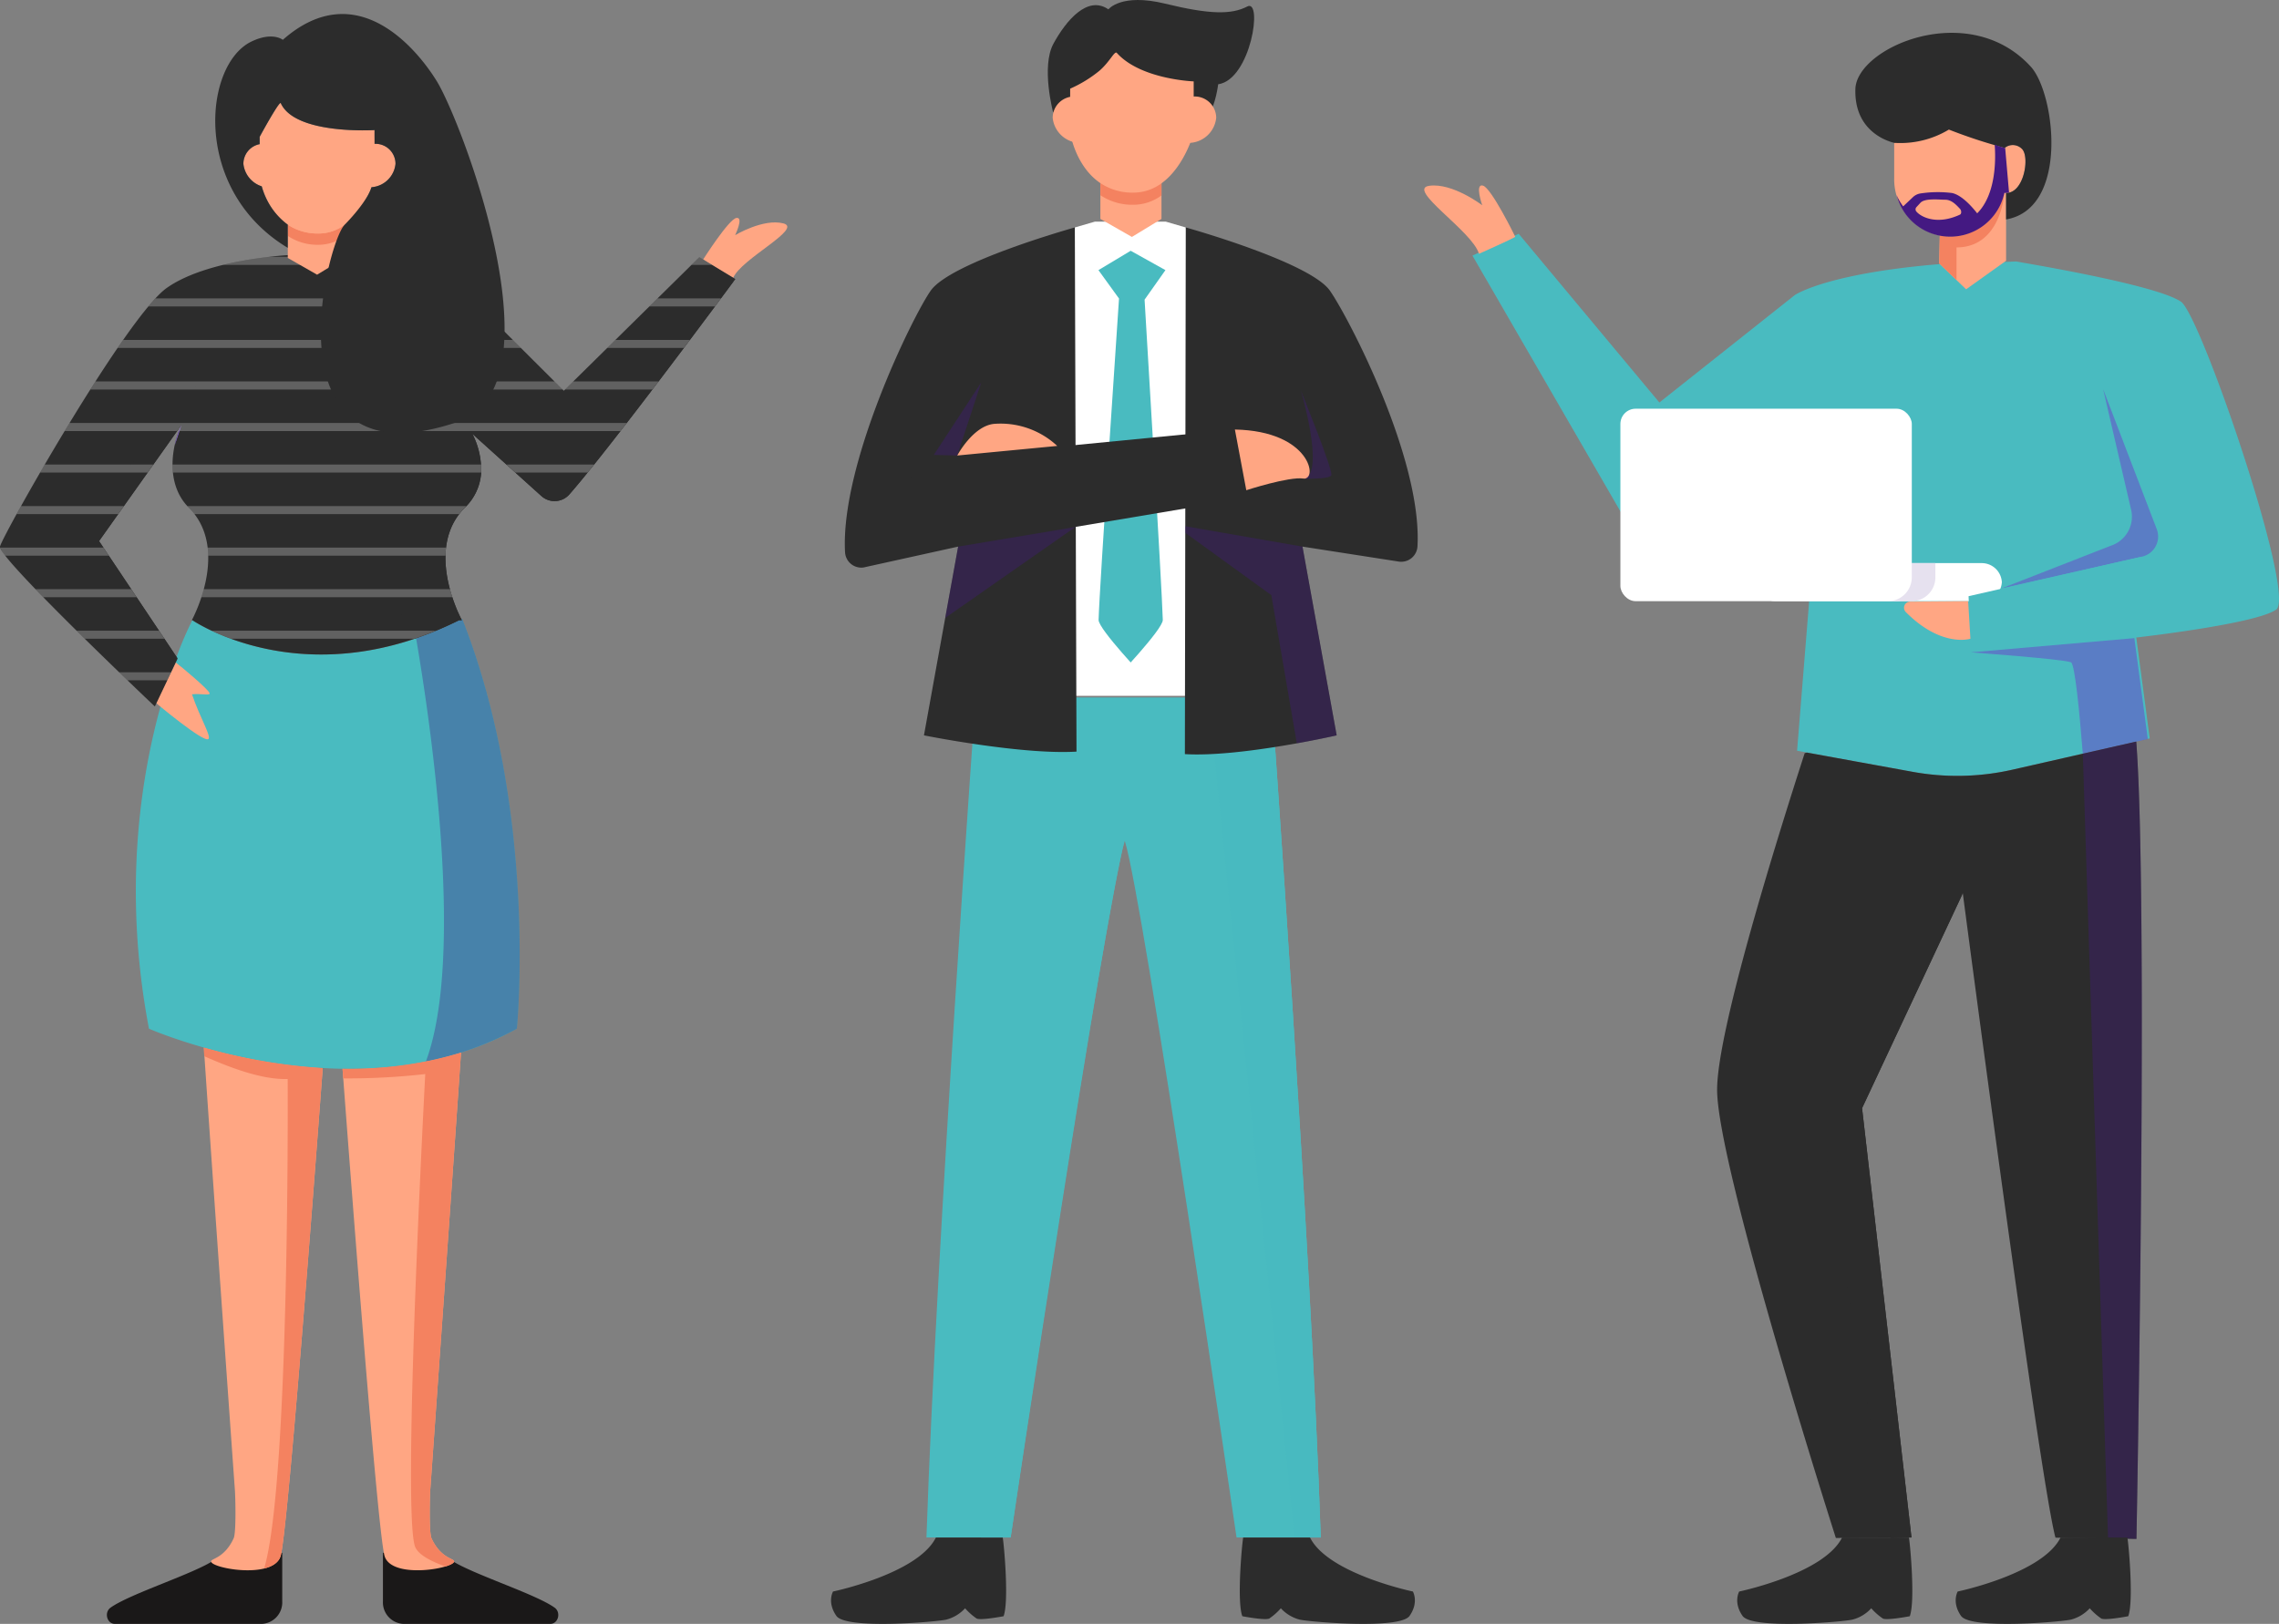 <svg xmlns="http://www.w3.org/2000/svg" width="473.175" height="337.254" viewBox="0 0 473.175 337.254">
  <rect x="0" y="0" width="473.175" height="337.254" fill="#808080" stroke="none"/>
  <g id="Group_8989" data-name="Group 8989" transform="translate(-99.468 -183.001)">
    <g id="Group_8967" data-name="Group 8967" transform="translate(395.179 189.819)">
      <g id="Group_8962" data-name="Group 8962" transform="translate(0 31.692)">
        <path id="Path_51865" data-name="Path 51865" d="M408.148,219.856c5.128.877,29.516,5.05,34.285,8.369,4.1,2.849,23.942,60.9,19.757,63.92s-29.054,5.81-29.054,5.81l2.79,20.956-28.463,6.477a51.813,51.813,0,0,1-20.8.45l-23.954-4.369L367.589,261l-31.88,18.31a4.813,4.813,0,0,1-6.442-1.95l-33.961-58.724,9.6-4.533,29.21,35.043,28.126-22.314s6.335-4.416,29.637-6.393Z" transform="translate(-285.303 -204.063)" fill="#49bbc0"/>
        <path id="Path_51866" data-name="Path 51866" d="M307.788,218.327s-4.934-10.117-6.7-10.618-.155,4.081-.155,4.081-6.149-4.713-11.005-4.043,8.964,9.416,10.333,14.123C300.261,221.869,308.088,218.361,307.788,218.327Z" transform="translate(-288.898 -207.67)" fill="#ffa683"/>
        <g id="Group_8961" data-name="Group 8961" transform="translate(40.72 46.374)">
          <g id="Group_8960" data-name="Group 8960">
            <rect id="Rectangle_7206" data-name="Rectangle 7206" width="60.505" height="39.97" rx="3.165" transform="translate(60.505 39.97) rotate(180)" fill="#fff"/>
            <path id="Path_51867" data-name="Path 51867" d="M337.107,265.823h42.835a4.181,4.181,0,0,0,4.18-4.181v.457a4.181,4.181,0,0,0-4.18-4.182H337.107a4.181,4.181,0,0,0-4.18,4.182v-.457A4.181,4.181,0,0,0,337.107,265.823Z" transform="translate(-304.916 -225.853)" fill="#fff"/>
            <path id="Path_51868" data-name="Path 51868" d="M360.4,257.918v2.963a4.944,4.944,0,0,1-4.908,4.942H350.6a4.941,4.941,0,0,0,4.9-4.942v-2.963Z" transform="translate(-295 -225.853)" fill="#e6e1ef"/>
          </g>
        </g>
        <path id="Path_51870" data-name="Path 51870" d="M392.561,259.663l-5.776-24.891,11.107,29.009a4.279,4.279,0,0,1-3.194,5.81l-29.048,6.585,22.729-8.881A6.359,6.359,0,0,0,392.561,259.663Z" transform="translate(-245.836 -192.465)" fill="#7327cc" opacity="0.42" style="mix-blend-mode: multiply;isolation: isolate"/>
        <path id="Path_51871" data-name="Path 51871" d="M395.714,273.976l-33.954,2.953-.467-11.668,35.85-8.184Z" transform="translate(-248.281 -179.95)" fill="#49bbc0"/>
        <path id="Path_51872" data-name="Path 51872" d="M382.395,272.923c.795.361,1.744,10.125,2.449,19l13.492-3.071-2.79-20.954-33.954,2.954S380.927,272.255,382.395,272.923Z" transform="translate(-248.113 -173.877)" fill="#7327cc" opacity="0.42" style="mix-blend-mode: multiply;isolation: isolate"/>
        <path id="Path_51873" data-name="Path 51873" d="M366.494,270.783s-5.966,1.939-13.413-5.534a1.275,1.275,0,0,1,.89-2.173l12.053-.1Z" transform="translate(-253.098 -176.638)" fill="#ffa683"/>
      </g>
      <g id="Group_8964" data-name="Group 8964" transform="translate(60.804 147.191)">
        <g id="Group_8963" data-name="Group 8963">
          <path id="Path_51874" data-name="Path 51874" d="M414.911,447.258,398.1,447c-3.208-11.6-19.243-133.831-19.243-133.831L357.943,357.8l10.259,89.16-15.7.1s-24.655-77.066-24.655-93.1c0-12.225,12.321-51.76,18.182-69.893l.47-.12,21.908,3.992a51.66,51.66,0,0,0,20.8-.446l25.62-5.824.048.025C417.419,315.152,414.911,447.258,414.911,447.258Z" transform="translate(-327.849 -281.658)" fill="#2c2c2c"/>
          <path id="Path_51875" data-name="Path 51875" d="M387.622,447.247s1.211-60.332,1.14-109.228V337.9q0-1.6-.006-3.191c0-.443,0-.88,0-1.322,0-.648,0-1.3-.006-1.942-.08-21.212-.4-39.8-1.163-49.768L376.487,284.2v0L381.721,447l5.692.234Z" transform="translate(-300.56 -281.649)" fill="#441982" opacity="0.35" style="mix-blend-mode: multiply;isolation: isolate"/>
          <path id="Path_51876" data-name="Path 51876" d="M356.572,435.779l4.3-.15-10.264-89.16,20.918-44.622L340.92,345.42Z" transform="translate(-320.515 -270.331)" fill="#2c2c2c"/>
        </g>
        <path id="Path_51877" data-name="Path 51877" d="M352.288,387.56c-3.762,7.535-21.354,11.205-21.354,11.205s-1.286,2.223.693,5.064,20.473,1.274,22.794.779a8.058,8.058,0,0,0,3.931-2.359,12.9,12.9,0,0,0,2.406,2.128c.865.425,5.59-.479,5.59-.479,1.136-3,.13-14.5-.173-16.338Z" transform="translate(-326.348 -222.241)" fill="#2c2c2c"/>
        <path id="Path_51878" data-name="Path 51878" d="M381.345,387.56c-3.761,7.535-21.352,11.205-21.352,11.205s-1.286,2.223.693,5.064,20.473,1.274,22.794.779a8.067,8.067,0,0,0,3.931-2.359,12.879,12.879,0,0,0,2.4,2.128c.865.425,5.592-.479,5.592-.479,1.136-3,.13-14.5-.173-16.338Z" transform="translate(-310.045 -222.241)" fill="#2c2c2c"/>
      </g>
      <g id="Group_8966" data-name="Group 8966" transform="translate(89.503)">
        <g id="Group_8965" data-name="Group 8965">
          <path id="Path_51879" data-name="Path 51879" d="M371.273,208.679v14.082l-8.3,5.932-5.595-5.389.133-5.776a10.629,10.629,0,0,0,2.159.217,11.736,11.736,0,0,0,11.249-9.09A1.758,1.758,0,0,0,371.273,208.679Z" transform="translate(-339.977 -175.425)" fill="#ffa683"/>
          <path id="Path_51880" data-name="Path 51880" d="M377.979,205.212a2.655,2.655,0,0,0-3.539-.336s-.027.028-.073.081c-4.864-1.154-11.647-6.318-11.647-6.318A80.536,80.536,0,0,1,351.4,203.9v7.3a11.908,11.908,0,0,0,11.625,12.172,11.738,11.738,0,0,0,11.251-9.1C378.278,214.825,379.6,206.94,377.979,205.212Z" transform="translate(-343.334 -181.045)" fill="#ffa683"/>
          <path id="Path_51881" data-name="Path 51881" d="M377.552,226.121l-.023-.012v-5.486c3.725.073,4.919-7.4,3.352-9.09a2.668,2.668,0,0,0-3.545-.337.592.592,0,0,1-.072.084,108.324,108.324,0,0,1-11.611-3.817,19.5,19.5,0,0,1-11.357,2.755c-1.7-.411-8.32-2.616-8.055-11.188.265-8.658,23.547-18.748,36.424-4.63C387.7,199.909,390.67,223.831,377.552,226.121Z" transform="translate(-346.233 -187.369)" fill="#2c2c2c"/>
        </g>
        <path id="Path_51882" data-name="Path 51882" d="M359.674,217.746a11.085,11.085,0,0,1-2.161-.236l-.13,5.795,3.6,3.476v-6.792c9.3,0,9.935-11.333,9.935-11.333A11.736,11.736,0,0,1,359.674,217.746Z" transform="translate(-339.977 -175.425)" fill="#f48260"/>
        <path id="Path_51883" data-name="Path 51883" d="M374.26,202.849a.592.592,0,0,1-.072.084,15.117,15.117,0,0,1-2.1-.688c.228,2.946.326,10.3-3.634,14.265-.951-1.225-3.178-3.821-5.256-4.226a23.918,23.918,0,0,0-6.417.081,2.945,2.945,0,0,0-1.669.784l-2.023,1.912a11.686,11.686,0,0,1-1.377-2.362,11.5,11.5,0,0,0,22.39-.446,2.539,2.539,0,0,0,.965-.061v-.013Zm-9.393,13.936c-4.825,2.249-8.169.442-9.065-.685a.678.678,0,0,1,.042-.88l.818-.891c.929-1.018,3.928-.643,5.18-.643,1.325,0,2.323,1.127,3.053,1.9C365.2,215.906,365.241,216.61,364.867,216.785Z" transform="translate(-343.158 -179.022)" fill="#441982"/>
      </g>
    </g>
    <g id="Group_8970" data-name="Group 8970" transform="translate(272.013 183.001)">
      <path id="Path_51884" data-name="Path 51884" d="M304.554,450.251c-2.076-61.615-10.211-174.46-10.211-174.46H232.9s-8.135,112.846-10.212,174.46H240.17s19.853-132.537,23.7-144.667c3.851,12.131,23.2,144.667,23.2,144.667Z" transform="translate(-202.879 -130.941)" fill="#49bbc0"/>
      <path id="Path_51885" data-name="Path 51885" d="M283.517,450.252h-5.475L260.187,275.79H273.3S281.442,388.642,283.517,450.252Z" transform="translate(-181.841 -130.941)" fill="#49bbc0"/>
      <path id="Path_51886" data-name="Path 51886" d="M283.517,450.252h-5.475L260.187,275.79H273.3S281.442,388.642,283.517,450.252Z" transform="translate(-181.841 -130.941)" fill="#49bbc0" opacity="0.49" style="mix-blend-mode: multiply;isolation: isolate"/>
      <path id="Path_51887" data-name="Path 51887" d="M231.763,387.56C228,395.1,210.41,398.765,210.41,398.765s-1.286,2.223.695,5.064,20.472,1.274,22.793.779a8.067,8.067,0,0,0,3.932-2.359,12.881,12.881,0,0,0,2.4,2.128c.865.425,5.59-.479,5.59-.479,1.138-3,.131-14.5-.172-16.338Z" transform="translate(-209.999 -68.232)" fill="#2c2c2c"/>
      <path id="Path_51888" data-name="Path 51888" d="M278.953,387.56c3.761,7.535,21.352,11.205,21.352,11.205s1.286,2.223-.693,5.064-20.473,1.274-22.794.779a8.067,8.067,0,0,1-3.931-2.359,12.905,12.905,0,0,1-2.406,2.128c-.865.425-5.59-.479-5.59-.479-1.136-3-.13-14.5.173-16.338Z" transform="translate(-179.498 -68.232)" fill="#2c2c2c"/>
      <g id="Group_8968" data-name="Group 8968" transform="translate(2.861 46.024)">
        <path id="Path_51889" data-name="Path 51889" d="M269.19,213.7l-4.167-1.212h-14.7l-4.167,1.212-10.385,97.268h43.8Z" transform="translate(-198.4 -212.484)" fill="#fff"/>
        <path id="Path_51890" data-name="Path 51890" d="M259.588,213.26s-25.787,7.182-29.941,13.153c-3.885,5.584-18.762,36.113-17.768,54.29a3.385,3.385,0,0,0,3.818,3.181l19.66-4.338-7.095,39.2s20.248,4.068,31.672,3.375Z" transform="translate(-211.832 -212.048)" fill="#2c2c2c"/>
        <path id="Path_51891" data-name="Path 51891" d="M257.246,213.26s25.789,7.182,29.943,13.153c3.885,5.584,19.159,34.894,18.164,53.071a3.383,3.383,0,0,1-3.817,3.181l-20.06-3.119,7.1,39.2s-20.091,4.586-31.515,3.895Z" transform="translate(-186.456 -212.048)" fill="#2c2c2c"/>
        <path id="Path_51892" data-name="Path 51892" d="M259.472,220.384l-7.214-4.02-6.694,4.02,4.269,5.9s-4.082,60.31-4.24,66.749c-.023.968,2.526,4.121,4.849,6.789.642.738,1.268,1.439,1.815,2.045.548-.607,1.174-1.307,1.816-2.045,2.324-2.668,4.872-5.821,4.849-6.789-.159-6.439-3.781-66.518-3.781-66.518Z" transform="translate(-192.905 -210.307)" fill="#49bbc0"/>
        <path id="Path_51893" data-name="Path 51893" d="M231.163,264.463l60.749-10.211-3.288-14.106-69.317,6.75Z" transform="translate(-207.637 -196.964)" fill="#2c2c2c"/>
        <path id="Path_51894" data-name="Path 51894" d="M266.078,252.752s8.884-2.885,11.884-2.423,1.616-9.866-14.251-10.183Z" transform="translate(-182.724 -196.964)" fill="#ffa683"/>
        <path id="Path_51895" data-name="Path 51895" d="M247.548,244a17.242,17.242,0,0,0-13.068-4.586c-4.4.382-7.7,6.577-7.7,6.577Z" transform="translate(-203.445 -197.41)" fill="#ffa683"/>
        <path id="Path_51896" data-name="Path 51896" d="M225.184,272l27.022-18.886-24.34,4.07Z" transform="translate(-204.34 -189.687)" fill="#441982" opacity="0.35" style="mix-blend-mode: multiply;isolation: isolate"/>
        <path id="Path_51897" data-name="Path 51897" d="M228.53,249.064l-4.87-.125,9.868-15.068Z" transform="translate(-205.195 -200.484)" fill="#441982" opacity="0.35" style="mix-blend-mode: multiply;isolation: isolate"/>
        <path id="Path_51898" data-name="Path 51898" d="M273.235,253.3s5.042.1,5.576-.7-6.333-17.66-6.333-17.66S277.537,251.856,273.235,253.3Z" transform="translate(-177.806 -199.885)" fill="#441982" opacity="0.35" style="mix-blend-mode: multiply;isolation: isolate"/>
        <path id="Path_51899" data-name="Path 51899" d="M288.545,296.447l-4.02-22.2h0l-3.077-17-24.337-4.238,0,1.371,17.869,12.949,5.289,30.776C285.106,297.233,288.545,296.447,288.545,296.447Z" transform="translate(-186.428 -189.747)" fill="#441982" opacity="0.35" style="mix-blend-mode: multiply;isolation: isolate"/>
      </g>
      <path id="Path_51900" data-name="Path 51900" d="M259.664,294.862h0a18.732,18.732,0,0,0-6.446,11.161L229.956,439.551h6.137S252.463,328.066,259.664,294.862Z" transform="translate(-198.802 -120.241)" fill="#49bbc0"/>
      <g id="Group_8969" data-name="Group 8969" transform="translate(45.004)">
        <path id="Path_51901" data-name="Path 51901" d="M258.509,216.534l-6.144,3.74-6.545-3.74V204.271h12.689Z" transform="translate(-234.905 -171.067)" fill="#ffa683"/>
        <path id="Path_51902" data-name="Path 51902" d="M239.936,206.334s-2.543-9.5.075-14.282,7.064-10.1,11.4-7.109c0,0,2.609-3.423,11.8-1.18s13.733,2.307,17.023.589.773,15.178-6.032,16.151c0,0-.548,4.411-1.9,5.982s-17.8,2.393-17.8,2.393Z" transform="translate(-238.828 -183.001)" fill="#2c2c2c"/>
        <path id="Path_51903" data-name="Path 51903" d="M251.5,190.074c-.475-.531-1.408,1.773-3.612,3.686a26.234,26.234,0,0,1-6.087,3.731v9.156s1.9,12.438,13.1,12.438c9.237,0,12.546-12.389,12.546-12.389V195.979S256.437,195.58,251.5,190.074Z" transform="translate(-237.159 -179.076)" fill="#ffa683"/>
        <path id="Path_51904" data-name="Path 51904" d="M258.508,207.4v2.52a9.827,9.827,0,0,1-5.862,1.937,11.912,11.912,0,0,1-6.825-1.981v-2.518a11.912,11.912,0,0,0,6.825,1.981A9.831,9.831,0,0,0,258.508,207.4Z" transform="translate(-234.905 -169.333)" fill="#f48260"/>
        <path id="Path_51905" data-name="Path 51905" d="M248.418,200.264a4.472,4.472,0,0,0-8.943,0,5.808,5.808,0,0,0,5.18,5.212C247.124,205.476,248.418,202.733,248.418,200.264Z" transform="translate(-238.465 -175.824)" fill="#ffa683"/>
        <path id="Path_51906" data-name="Path 51906" d="M255.5,200.264a4.472,4.472,0,0,1,8.943,0,5.808,5.808,0,0,1-5.18,5.212C256.792,205.476,255.5,202.733,255.5,200.264Z" transform="translate(-229.475 -175.824)" fill="#ffa683"/>
      </g>
    </g>
    <g id="Group_8980" data-name="Group 8980" transform="translate(99.467 185.914)">
      <g id="Group_8971" data-name="Group 8971" transform="translate(22.195 214.639)">
        <path id="Path_51907" data-name="Path 51907" d="M150.089,389.581v10.094a4.461,4.461,0,0,1-4.209,4.677H115.34c-1.642,0-2.279-2.374-.9-3.366,4.035-2.9,17.39-7.057,21.622-9.945Z" transform="translate(-113.685 -284.65)" fill="#1a1818"/>
        <path id="Path_51908" data-name="Path 51908" d="M151.261,326.631c-2.014,26.983-7.39,97.5-8.776,101.458-1.712,4.9-15.216,2.279-14.36.87.289-.495,2.857-.784,4.641-4.667.556-1.193.362-8.631.265-9.935-.855-11.959-5.22-73.462-6.45-91.993A115.631,115.631,0,0,0,151.261,326.631Z" transform="translate(-106.45 -322.363)" fill="#ffa683"/>
      </g>
      <g id="Group_8972" data-name="Group 8972" transform="translate(71.118 215.688)">
        <path id="Path_51909" data-name="Path 51909" d="M150.4,389.581v10.094a4.461,4.461,0,0,0,4.209,4.677h30.54c1.642,0,2.279-2.374.9-3.366-4.034-2.9-17.39-7.057-21.622-9.945Z" transform="translate(-142.009 -285.699)" fill="#1a1818"/>
        <path id="Path_51910" data-name="Path 51910" d="M168.15,428.581c.843,1.41-12.648,4.026-14.36-.87-1.375-3.942-6.739-74.233-8.765-101.312a78.255,78.255,0,0,0,24.6-3.364c-1.327,19.688-5.559,79.2-6.391,90.944-.084,1.3-.276,8.742.265,9.935C165.28,427.8,167.849,428.086,168.15,428.581Z" transform="translate(-145.025 -323.035)" fill="#ffa683"/>
      </g>
      <path id="Path_51911" data-name="Path 51911" d="M123.371,270.4l.229.339-1.4,2.954C122.6,272.5,123,271.4,123.371,270.4Z" transform="translate(-86.712 -136.879)" fill="#ba95f4"/>
      <path id="Path_51912" data-name="Path 51912" d="M129.445,224.048" transform="translate(-82.649 -162.884)" fill="#ba95f4"/>
      <g id="Group_8973" data-name="Group 8973" transform="translate(28.207 125.612)">
        <path id="Path_51913" data-name="Path 51913" d="M196.642,350.454c-33.82,18.736-76.379,0-76.379,0-6.343-33.169-.265-59.766,4.533-73.872l.023-.048c.4-1.194.8-2.292,1.169-3.292a72.31,72.31,0,0,1,3.267-7.619h.025c1.833,1.207,24.487,15.4,55.364,0h.59a.451.451,0,0,0-.036-.059c-.023-.048-.048-.1-.084-.181-.011-.013-.011-.036-.023-.048h.2C201.127,305.482,196.642,350.454,196.642,350.454Z" transform="translate(-117.537 -265.333)" fill="#49bbc0"/>
        <path id="Path_51914" data-name="Path 51914" d="M175.729,350.454a65.459,65.459,0,0,1-18.881,6.8c8.247-22.161.723-71.823-2.037-87.894a70.733,70.733,0,0,0,8.921-3.739h.59a.449.449,0,0,0-.036-.059c-.023-.048-.048-.1-.084-.181-.011-.013-.011-.036-.023-.048h.2C180.214,305.482,175.729,350.454,175.729,350.454Z" transform="translate(-96.624 -265.333)" fill="#441982" opacity="0.35" style="mix-blend-mode: multiply;isolation: isolate"/>
      </g>
      <path id="Path_51915" data-name="Path 51915" d="M151.265,326.631c-2.014,26.972-7.39,97.5-8.776,101.458-.459,1.3-1.748,2.075-3.389,2.473,5.378-17.905,4.891-101.657,4.891-101.657-5.606.181-12.587-2.64-17.325-4.738-.133-2.014.016-.307-.092-1.8A115.6,115.6,0,0,0,151.265,326.631Z" transform="translate(-84.259 -107.724)" fill="#f48260"/>
      <path id="Path_51916" data-name="Path 51916" d="M163.5,423.913c-.542-1.193-.35-8.631-.265-9.935.845-11.742,5.064-71.267,6.391-90.944-.994.312-1.99.584-2.988.848-.531.141-1.063.27-1.6.4q-.871.208-1.741.393a82.125,82.125,0,0,1-18.272,1.725c.048.638.1,1.31.15,2a144.558,144.558,0,0,0,17.025-.9c-.8,15.337-4.721,93.143-2.02,98.371.773,1.519,3.147,2.808,6.21,3.893,1.243-.373,1.978-.82,1.761-1.18C167.849,428.086,165.28,427.8,163.5,423.913Z" transform="translate(-73.907 -107.347)" fill="#f48260"/>
      <g id="Group_8977" data-name="Group 8977" transform="translate(0 42.337)">
        <path id="Path_51917" data-name="Path 51917" d="M193,220.616s5.3-8.35,6.892-8.615-.264,3.578-.264,3.578,5.831-3.512,10.006-2.451-8.751,7.343-10.409,11.319C199.221,224.447,192.732,220.616,193,220.616Z" transform="translate(-46.998 -211.988)" fill="#ffa683"/>
        <path id="Path_51918" data-name="Path 51918" d="M131.349,277.607c0-.679-6.417-6.005-6.859-6.275-.059-.084-.114-.175-.175-.259l-4.085,8.53s9.874,8.288,10.852,7.473c.667-.556-1.691-4.266-3.4-9.287C129.384,277.574,131.349,278.087,131.349,277.607Z" transform="translate(-87.819 -178.838)" fill="#ffa683"/>
        <g id="Group_8976" data-name="Group 8976" transform="translate(0 7.699)">
          <path id="Path_51919" data-name="Path 51919" d="M197.543,254.072a16.411,16.411,0,0,1,1.811,8.238,11.022,11.022,0,0,1-3.372,7.093,13.033,13.033,0,0,0-1.115,1.261c-.081.1-.158.2-.233.306-5.927,8.086-.306,19.793.613,21.578l.092.173a.323.323,0,0,0,.03.058h-.587c-30.878,15.4-53.535,1.21-55.369,0h-.122a.555.555,0,0,0,.03-.058c.509-.952,6.887-13.317.7-21.752a13.25,13.25,0,0,0-1.346-1.567c-4.955-4.958-3.57-12.913-1.508-17.218l-17.137,24.154,16.321,24.4-4.733,9.955s-32.64-30.926-32.15-33.21,26.112-47.654,34.6-53.694,25.458-6.853,25.458-6.853h12.4s12.649-.654,23.054,6.689l21.552,21.493,28.136-27.737,7.473,4.532s-25.417,34.424-34.459,44.734a4.083,4.083,0,0,1-5.809.345Z" transform="translate(-99.467 -216.919)" fill="#2c2c2c"/>
          <path id="Path_51920" data-name="Path 51920" d="M186.938,262.459c-5.317,4.1-27.8-24.47-24.2-18.2s-2.8,14.4-8.534,28.4c-4.953,12.1.24,20.206,1.747,22.19a72.106,72.106,0,0,0,9.3-3.862h.587a.323.323,0,0,1-.03-.058c-.022-.042-.052-.1-.092-.173-.919-1.786-6.541-13.492-.613-21.578.075-.1.151-.206.233-.306a13.043,13.043,0,0,1,1.115-1.261,11.021,11.021,0,0,0,3.372-7.093,16.411,16.411,0,0,0-1.811-8.238L182.346,265.2a4.083,4.083,0,0,0,5.809-.345c9.042-10.309,34.459-44.734,34.459-44.734C222.535,219.68,192.891,257.871,186.938,262.459Z" transform="translate(-69.933 -215.127)" fill="#2c2c2c"/>
          <g id="Group_8974" data-name="Group 8974" transform="translate(16.081 23.062)">
            <path id="Path_51921" data-name="Path 51921" d="M131.393,243.9s3.158-9.869,5.225-12.2c0,0-25.6,32.737-26.8,36.471s20.76,24.284,20.76,24.284l-16.321-24.4Z" transform="translate(-109.769 -231.693)" fill="#2c2c2c"/>
            <path id="Path_51922" data-name="Path 51922" d="M124.133,239.51a19.729,19.729,0,0,0-1.424,4.245Z" transform="translate(-102.508 -227.307)" fill="#976cea"/>
          </g>
          <g id="Group_8975" data-name="Group 8975" transform="translate(0.043 0.391)" opacity="0.25" style="mix-blend-mode: overlay;isolation: isolate">
            <path id="Path_51923" data-name="Path 51923" d="M161.489,217.17H138.662a79.576,79.576,0,0,0-9.515,1.669h39.732A43.262,43.262,0,0,0,161.489,217.17Z" transform="translate(-82.859 -217.17)" fill="#fff"/>
            <path id="Path_51924" data-name="Path 51924" d="M193.07,217.214l-1.623,1.6h4.262Z" transform="translate(-47.905 -217.145)" fill="#fff"/>
            <path id="Path_51925" data-name="Path 51925" d="M200.7,222.7H187.534l-1.694,1.67h13.619C199.9,223.768,200.316,223.216,200.7,222.7Z" transform="translate(-51.051 -214.07)" fill="#fff"/>
            <path id="Path_51926" data-name="Path 51926" d="M186.232,222.7H120.679c-.47.5-.957,1.052-1.474,1.67h68.7Z" transform="translate(-88.437 -214.07)" fill="#fff"/>
            <path id="Path_51927" data-name="Path 51927" d="M197.4,228.223H181.928l-1.7,1.67h15.912Q196.784,229.043,197.4,228.223Z" transform="translate(-54.197 -210.969)" fill="#fff"/>
            <path id="Path_51928" data-name="Path 51928" d="M197.18,228.223H116.266q-.571.817-1.155,1.67h83.744Z" transform="translate(-90.734 -210.969)" fill="#fff"/>
            <path id="Path_51929" data-name="Path 51929" d="M207.868,233.75H112.55q-.532.829-1.065,1.669h98.058Z" transform="translate(-92.768 -207.868)" fill="#fff"/>
            <path id="Path_51930" data-name="Path 51930" d="M194.031,233.75h-17.71l-1.694,1.669h18.135Q193.4,234.583,194.031,233.75Z" transform="translate(-57.342 -207.868)" fill="#fff"/>
            <path id="Path_51931" data-name="Path 51931" d="M132.345,239.641c-.194.4-.376.845-.553,1.305h91.681q.642-.827,1.294-1.67H109.083c-.34.559-.676,1.115-1.012,1.67h23.347Z" transform="translate(-94.683 -204.767)" fill="#fff"/>
            <path id="Path_51932" data-name="Path 51932" d="M128.316,244.8H105.774c-.329.565-.651,1.119-.971,1.67h22.328Z" transform="translate(-96.517 -201.666)" fill="#fff"/>
            <path id="Path_51933" data-name="Path 51933" d="M168.68,246.473h15c.436-.537.884-1.091,1.347-1.67h-18.2Z" transform="translate(-61.718 -201.666)" fill="#fff"/>
            <path id="Path_51934" data-name="Path 51934" d="M122.511,246.473h63.972a12.413,12.413,0,0,0-.009-1.67H122.42A16.213,16.213,0,0,0,122.511,246.473Z" transform="translate(-86.633 -201.666)" fill="#fff"/>
            <path id="Path_51935" data-name="Path 51935" d="M123.95,250.33H102.6q-.485.869-.924,1.67h21.09Z" transform="translate(-98.272 -198.565)" fill="#fff"/>
            <path id="Path_51936" data-name="Path 51936" d="M124.692,250.658A13.232,13.232,0,0,1,125.86,252h54.958l.061-.081a13.033,13.033,0,0,1,1.115-1.261c.108-.108.2-.219.3-.328H124.4C124.5,250.438,124.586,250.552,124.692,250.658Z" transform="translate(-85.522 -198.565)" fill="#fff"/>
            <path id="Path_51937" data-name="Path 51937" d="M120.933,255.857H99.5a6.389,6.389,0,0,0,1.057,1.669h21.5Z" transform="translate(-99.495 -195.465)" fill="#fff"/>
            <path id="Path_51938" data-name="Path 51938" d="M127.2,257.526H176.47c.014-.554.053-1.111.117-1.669h-49.5C127.152,256.414,127.188,256.972,127.2,257.526Z" transform="translate(-84.014 -195.465)" fill="#fff"/>
            <path id="Path_51939" data-name="Path 51939" d="M126.254,263.053h52.1c-.172-.526-.337-1.085-.495-1.67H126.754C126.6,261.968,126.427,262.526,126.254,263.053Z" transform="translate(-84.482 -192.364)" fill="#fff"/>
            <path id="Path_51940" data-name="Path 51940" d="M124.069,261.383H104.191c.523.543,1.065,1.1,1.619,1.67h19.376Z" transform="translate(-96.86 -192.364)" fill="#fff"/>
            <path id="Path_51941" data-name="Path 51941" d="M131.633,268.58h38.1q2.189-.735,4.449-1.67H127.612C128.738,267.441,130.089,268.015,131.633,268.58Z" transform="translate(-83.72 -189.263)" fill="#fff"/>
            <path id="Path_51942" data-name="Path 51942" d="M126.772,266.91H109.66q.848.838,1.692,1.67h16.536Z" transform="translate(-93.792 -189.263)" fill="#fff"/>
            <path id="Path_51943" data-name="Path 51943" d="M126.111,272.437H115.316c.606.584,1.179,1.138,1.733,1.67h8.267Z" transform="translate(-90.619 -186.162)" fill="#fff"/>
          </g>
        </g>
      </g>
      <g id="Group_8979" data-name="Group 8979" transform="translate(44.701)">
        <g id="Group_8978" data-name="Group 8978" transform="translate(5.841 18.48)">
          <path id="Path_51944" data-name="Path 51944" d="M149.544,221.418l-5.714,3.478-6.086-3.478v-11.4h11.8Z" transform="translate(-128.533 -189.238)" fill="#ffa683"/>
          <path id="Path_51945" data-name="Path 51945" d="M145.811,212.912v6.881l-1.414.859c.05-.293.1-.581.151-.862C145.107,216.654,145.583,214.2,145.811,212.912Z" transform="translate(-124.801 -187.612)" fill="#ffa683"/>
          <path id="Path_51946" data-name="Path 51946" d="M151.521,201.156v8.636s-1.733,6.475-6.218,9.716C145.949,215.847,150.759,205.076,151.521,201.156Z" transform="translate(-124.293 -194.208)" fill="#ffa683"/>
          <path id="Path_51947" data-name="Path 51947" d="M149.543,212.927v2.343a9.133,9.133,0,0,1-5.45,1.8,11.09,11.09,0,0,1-6.349-1.842v-2.342a11.078,11.078,0,0,0,6.349,1.842A9.141,9.141,0,0,0,149.543,212.927Z" transform="translate(-128.533 -187.626)" fill="#f48260"/>
          <path id="Path_51948" data-name="Path 51948" d="M159.262,205.174c-.066,0-.126.017-.19.019v-2.869s-16.478,1.033-19.463-5.584c-.272-.6-4.387,6.989-4.387,6.989v1.525a4.155,4.155,0,0,0-3.378,4.079,5.512,5.512,0,0,0,3.806,4.678c.971,3.238,3.907,9.8,11.755,9.8,6.4,0,9.739-6.4,11.024-9.655.061,0,.114.025.176.025a5.4,5.4,0,0,0,4.816-4.847A4.159,4.159,0,0,0,159.262,205.174Z" transform="translate(-131.844 -196.705)" fill="#ffa683"/>
        </g>
        <path id="Path_51949" data-name="Path 51949" d="M160.5,220.879a.419.419,0,0,1,.2-.059,5.4,5.4,0,0,0,4.817-4.842,4.153,4.153,0,0,0-4.159-4.157c-.059,0-.12.011-.192.011v-2.863S144.689,210,141.7,203.383c-.264-.61-4.385,6.987-4.385,6.987v1.522a4.165,4.165,0,0,0-3.38,4.085,5.523,5.523,0,0,0,3.811,4.674,14.688,14.688,0,0,0,5.4,7.958v4.817c-19.824-11.931-17.532-37.9-7.623-42.8,4.446-2.182,6.6-.4,6.6-.4,15.534-13.667,28.141,2.4,31.936,8.534,5.2,8.4,26.2,63.407,4.4,70.808-39.9,13.545-27.345-36.97-23.525-40.906C158.227,225.281,160.147,222.309,160.5,220.879Z" transform="translate(-128.103 -184.867)" fill="#2c2c2c"/>
      </g>
    </g>
  </g>
</svg>
